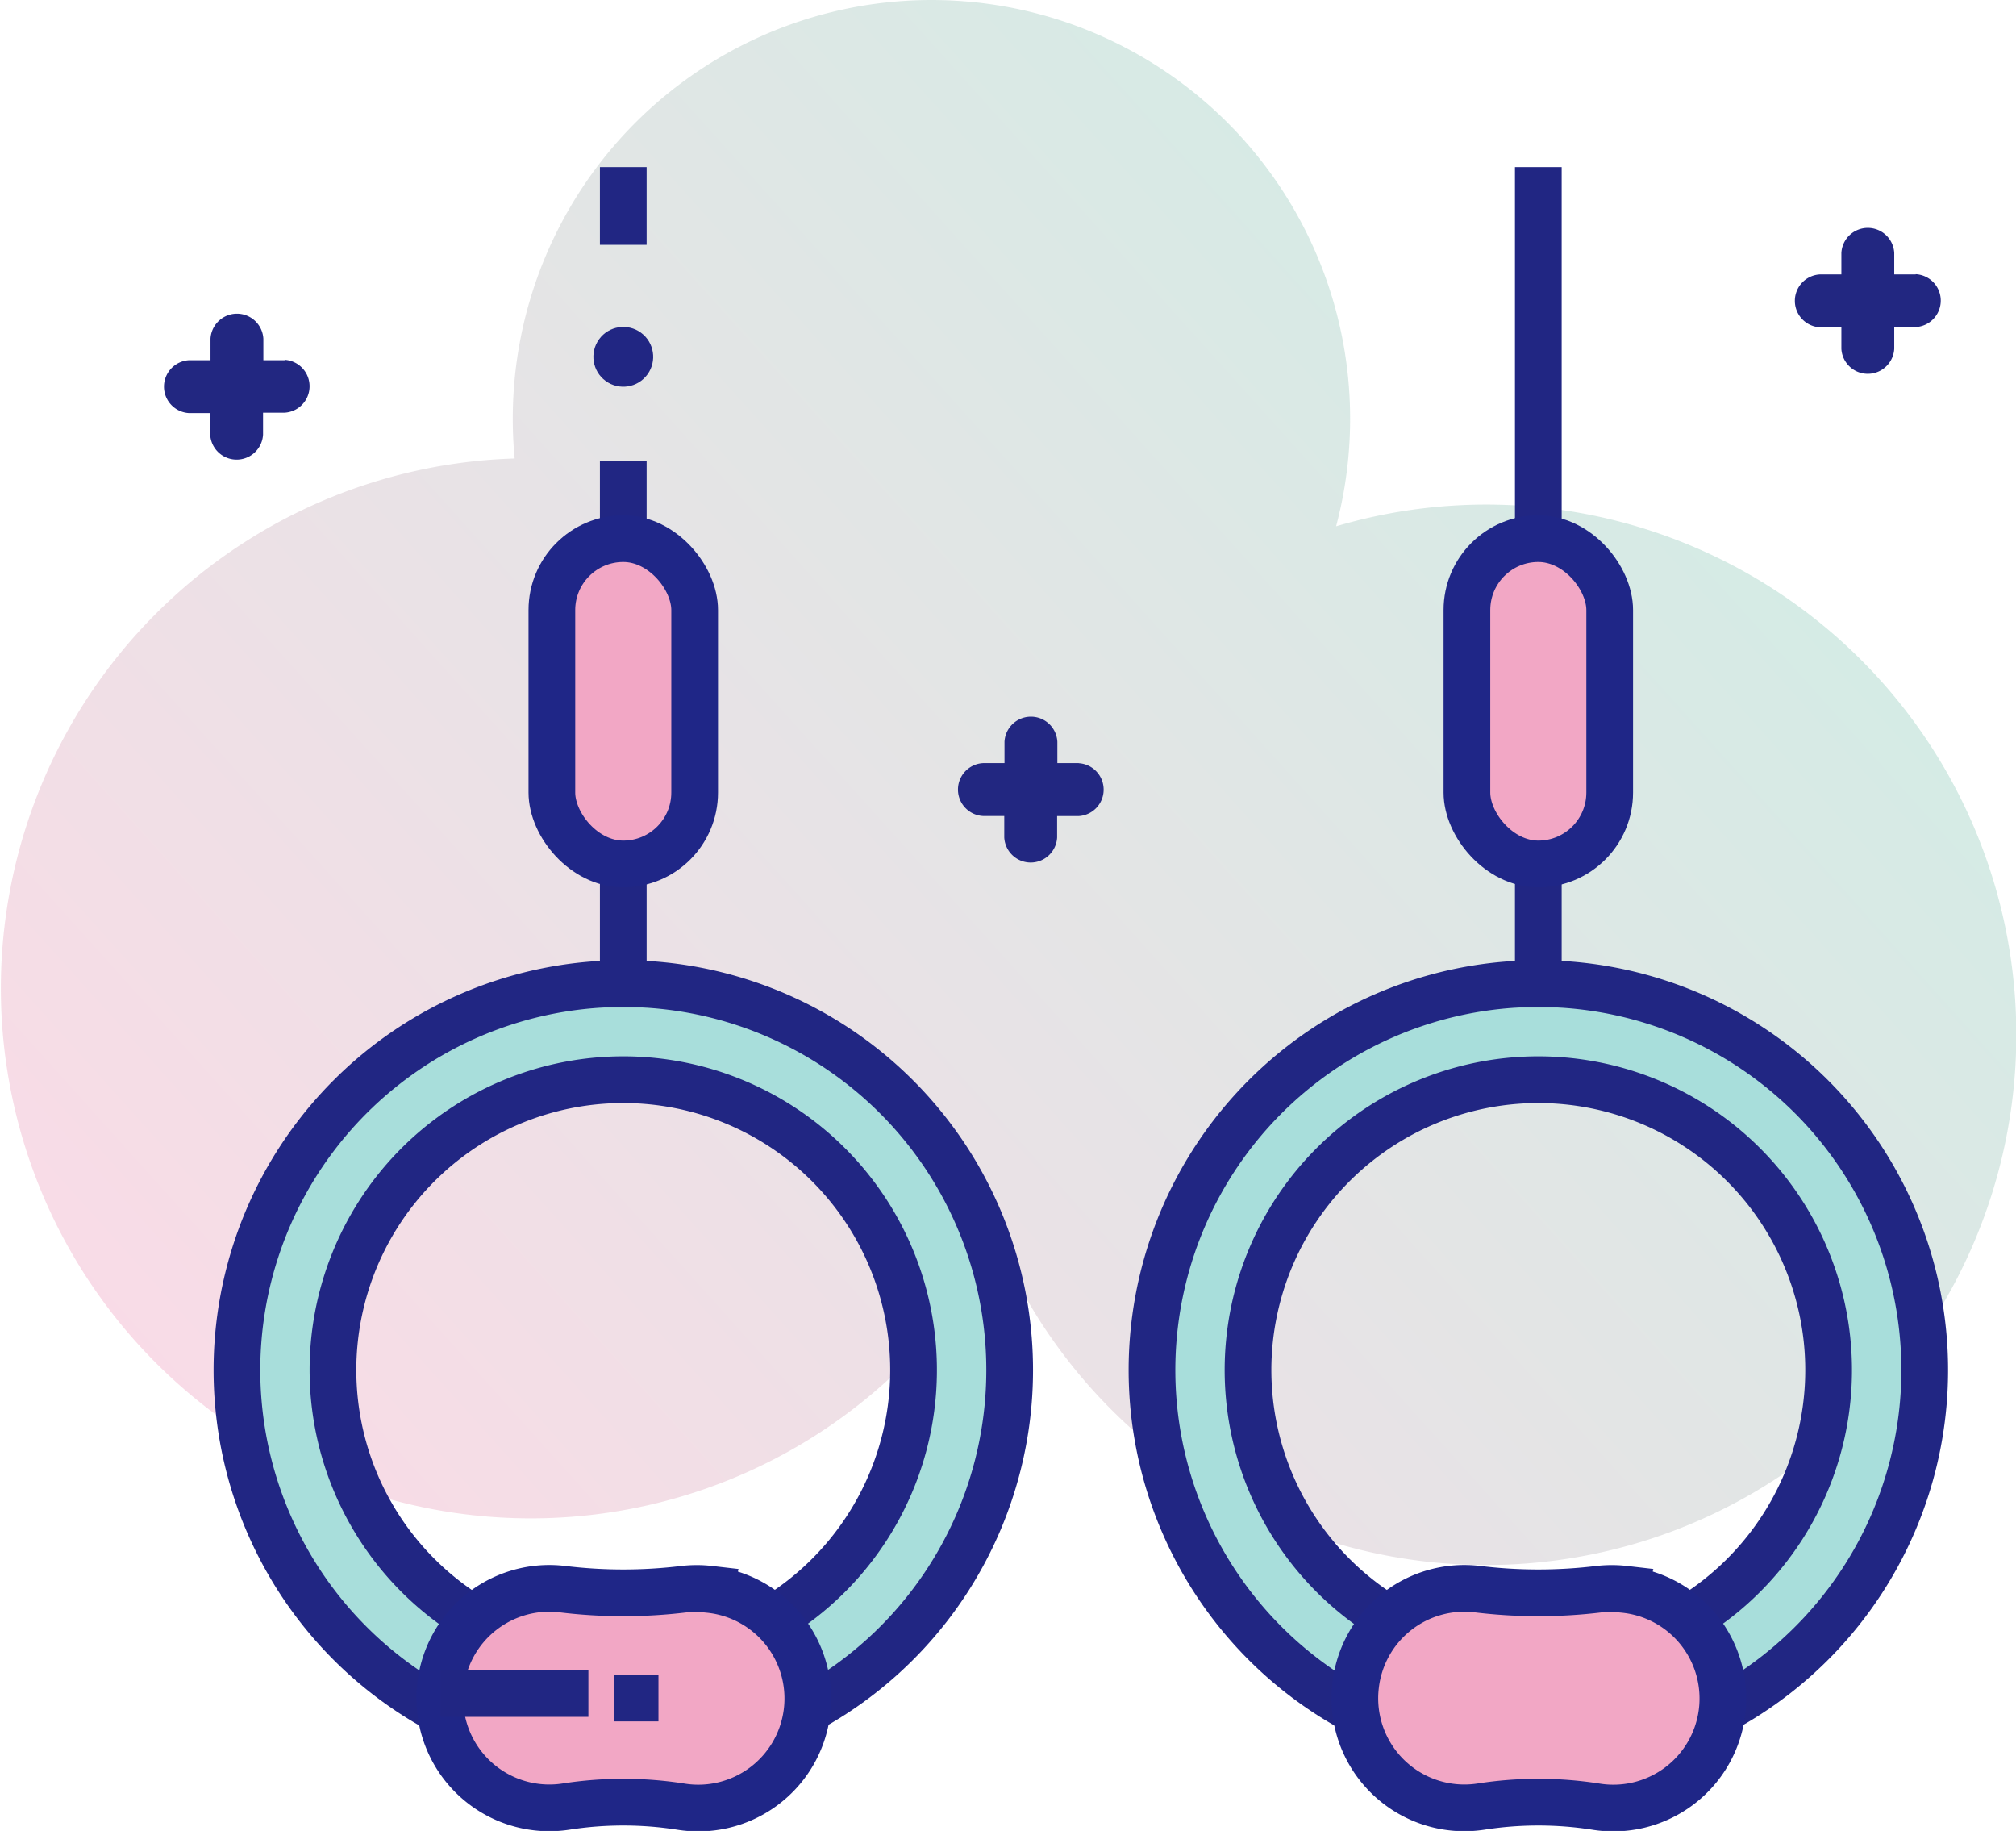<svg xmlns="http://www.w3.org/2000/svg" xmlns:xlink="http://www.w3.org/1999/xlink" viewBox="0 0 258.96 235.13"><defs><style>.cls-1{isolation:isolate;}.cls-2{opacity:0.4;mix-blend-mode:multiply;fill:url(#linear-gradient);}.cls-3{fill:#a8dedb;}.cls-4{fill:none;stroke:#212683;}.cls-4,.cls-5{stroke-miterlimit:10;stroke-width:6px;}.cls-5{fill:#f2a7c5;stroke:#1f2687;}.cls-6{fill:#222781;}.cls-7{fill:#212683;}</style><linearGradient id="linear-gradient" x1="197.68" y1="558.88" x2="421.11" y2="558.88" gradientTransform="translate(-476.27 -80.5) rotate(-42)" gradientUnits="userSpaceOnUse"><stop offset="0" stop-color="#efa6c2"></stop><stop offset="1" stop-color="#96cdbd"></stop></linearGradient></defs><title>Pull Up </title><g class="cls-1"><g id="Layer_2" data-name="Layer 2"><g id="Layer_1-2" data-name="Layer 1"><path class="cls-2" d="M171.63,67.57A53.78,53.78,0,1,0,66.11,58.88a68.07,68.07,0,1,0,62,100.32,68.09,68.09,0,1,0,43.57-91.63Z"></path><path class="cls-3" d="M129.67,174.94a49.63,49.63,0,0,0-99.22,0c0,.33,0,.66,0,1q0,.88,0,1.77A49.64,49.64,0,0,0,56.59,220h46.95a49.63,49.63,0,0,0,26.12-42.26c0-.58,0-1.17,0-1.76C129.69,175.6,129.69,175.27,129.67,174.94ZM99.44,208.09l-.18.11H60.86l-.18-.11h0A37.27,37.27,0,0,1,42.79,177.2c0-.42,0-.85,0-1.27,0-.22,0-.45,0-.67a37.3,37.3,0,0,1,74.57,0c0,.22,0,.45,0,.67,0,.42,0,.85,0,1.27a37.25,37.25,0,0,1-17.89,30.89Z"></path><path class="cls-3" d="M247.23,175.93c0-.43,0-.86,0-1.28s0-.68,0-1a2.37,2.37,0,0,1,0-.26,49.66,49.66,0,0,0-49.56-46.8h0A49.63,49.63,0,0,0,148,174.94c0,.33,0,.66,0,1q0,.88,0,1.77A49.64,49.64,0,0,0,174.14,220h46.95a49.63,49.63,0,0,0,26.15-43.73A2.75,2.75,0,0,0,247.23,175.93ZM216.81,208.2h-38.4l-.19-.12a37.24,37.24,0,0,1-17.83-29.62c0-.37,0-.73-.05-1.09s0-.77,0-1.15a37.29,37.29,0,0,1,74.54-1.92q0,.41,0,.81c0,.27,0,.55,0,.82a2.71,2.71,0,0,1,0,.29A37.26,37.26,0,0,1,217,208.09Z"></path><line class="cls-4" x1="80.06" y1="129.38" x2="80.06" y2="110.95"></line><line class="cls-4" x1="80.06" y1="31.44" x2="80.06" y2="21.46"></line><line class="cls-4" x1="80.06" y1="69.17" x2="80.06" y2="59.19"></line><rect class="cls-5" x="70.89" y="69.17" width="18.34" height="41.78" rx="9.17" ry="9.17"></rect><path class="cls-4" d="M56.59,219.67a49.63,49.63,0,1,1,46.95,0"></path><path class="cls-4" d="M99.26,207.91a37.29,37.29,0,1,0-38.4,0"></path><path class="cls-5" d="M91.12,204.08a14.26,14.26,0,0,0-3.26,0,64.58,64.58,0,0,1-15.59,0,14.06,14.06,0,0,0-15.68,12.38A14.07,14.07,0,0,0,72.72,232a47.77,47.77,0,0,1,14.68,0,14.07,14.07,0,1,0,3.71-27.88Z"></path><line class="cls-4" x1="197.6" y1="129.38" x2="197.6" y2="110.95"></line><line class="cls-4" x1="197.6" y1="69.17" x2="197.6" y2="21.46"></line><rect class="cls-5" x="188.43" y="69.17" width="18.34" height="41.78" rx="9.17" ry="9.17"></rect><path class="cls-4" d="M174.13,219.67a49.63,49.63,0,1,1,46.95,0"></path><path class="cls-4" d="M216.8,207.91a37.29,37.29,0,1,0-38.4,0"></path><path class="cls-5" d="M208.66,204.08a14.26,14.26,0,0,0-3.26,0,64.58,64.58,0,0,1-15.59,0,14.06,14.06,0,0,0-15.68,12.38A14.07,14.07,0,0,0,190.26,232a47.77,47.77,0,0,1,14.68,0,14.07,14.07,0,1,0,3.71-27.88Z"></path><path class="cls-6" d="M36.58,46.26H33.83V43.5a3.4,3.4,0,0,0-6.79,0v2.76H24.28a3.4,3.4,0,0,0,0,6.79H27v2.76a3.4,3.4,0,0,0,6.79,0V53h2.76a3.4,3.4,0,0,0,0-6.79Z"></path><path class="cls-6" d="M246.08,35.24h-2.76V32.48a3.4,3.4,0,0,0-6.79,0v2.76h-2.76a3.4,3.4,0,0,0,0,6.79h2.76v2.76a3.4,3.4,0,0,0,6.79,0V42h2.76a3.4,3.4,0,0,0,0-6.79Z"></path><path class="cls-6" d="M138.58,98h-2.76V95.25a3.4,3.4,0,0,0-6.79,0V98h-2.76a3.4,3.4,0,0,0,0,6.79H129v2.76a3.4,3.4,0,0,0,6.79,0V104.8h2.76a3.4,3.4,0,0,0,0-6.79Z"></path><circle class="cls-7" cx="80.06" cy="45.82" r="3.84" transform="translate(-4.15 83.47) rotate(-53.87)"></circle><line class="cls-4" x1="56.59" y1="217.48" x2="75.58" y2="217.48"></line><line class="cls-4" x1="78.83" y1="218.06" x2="84.58" y2="218.06"></line></g></g></g></svg>